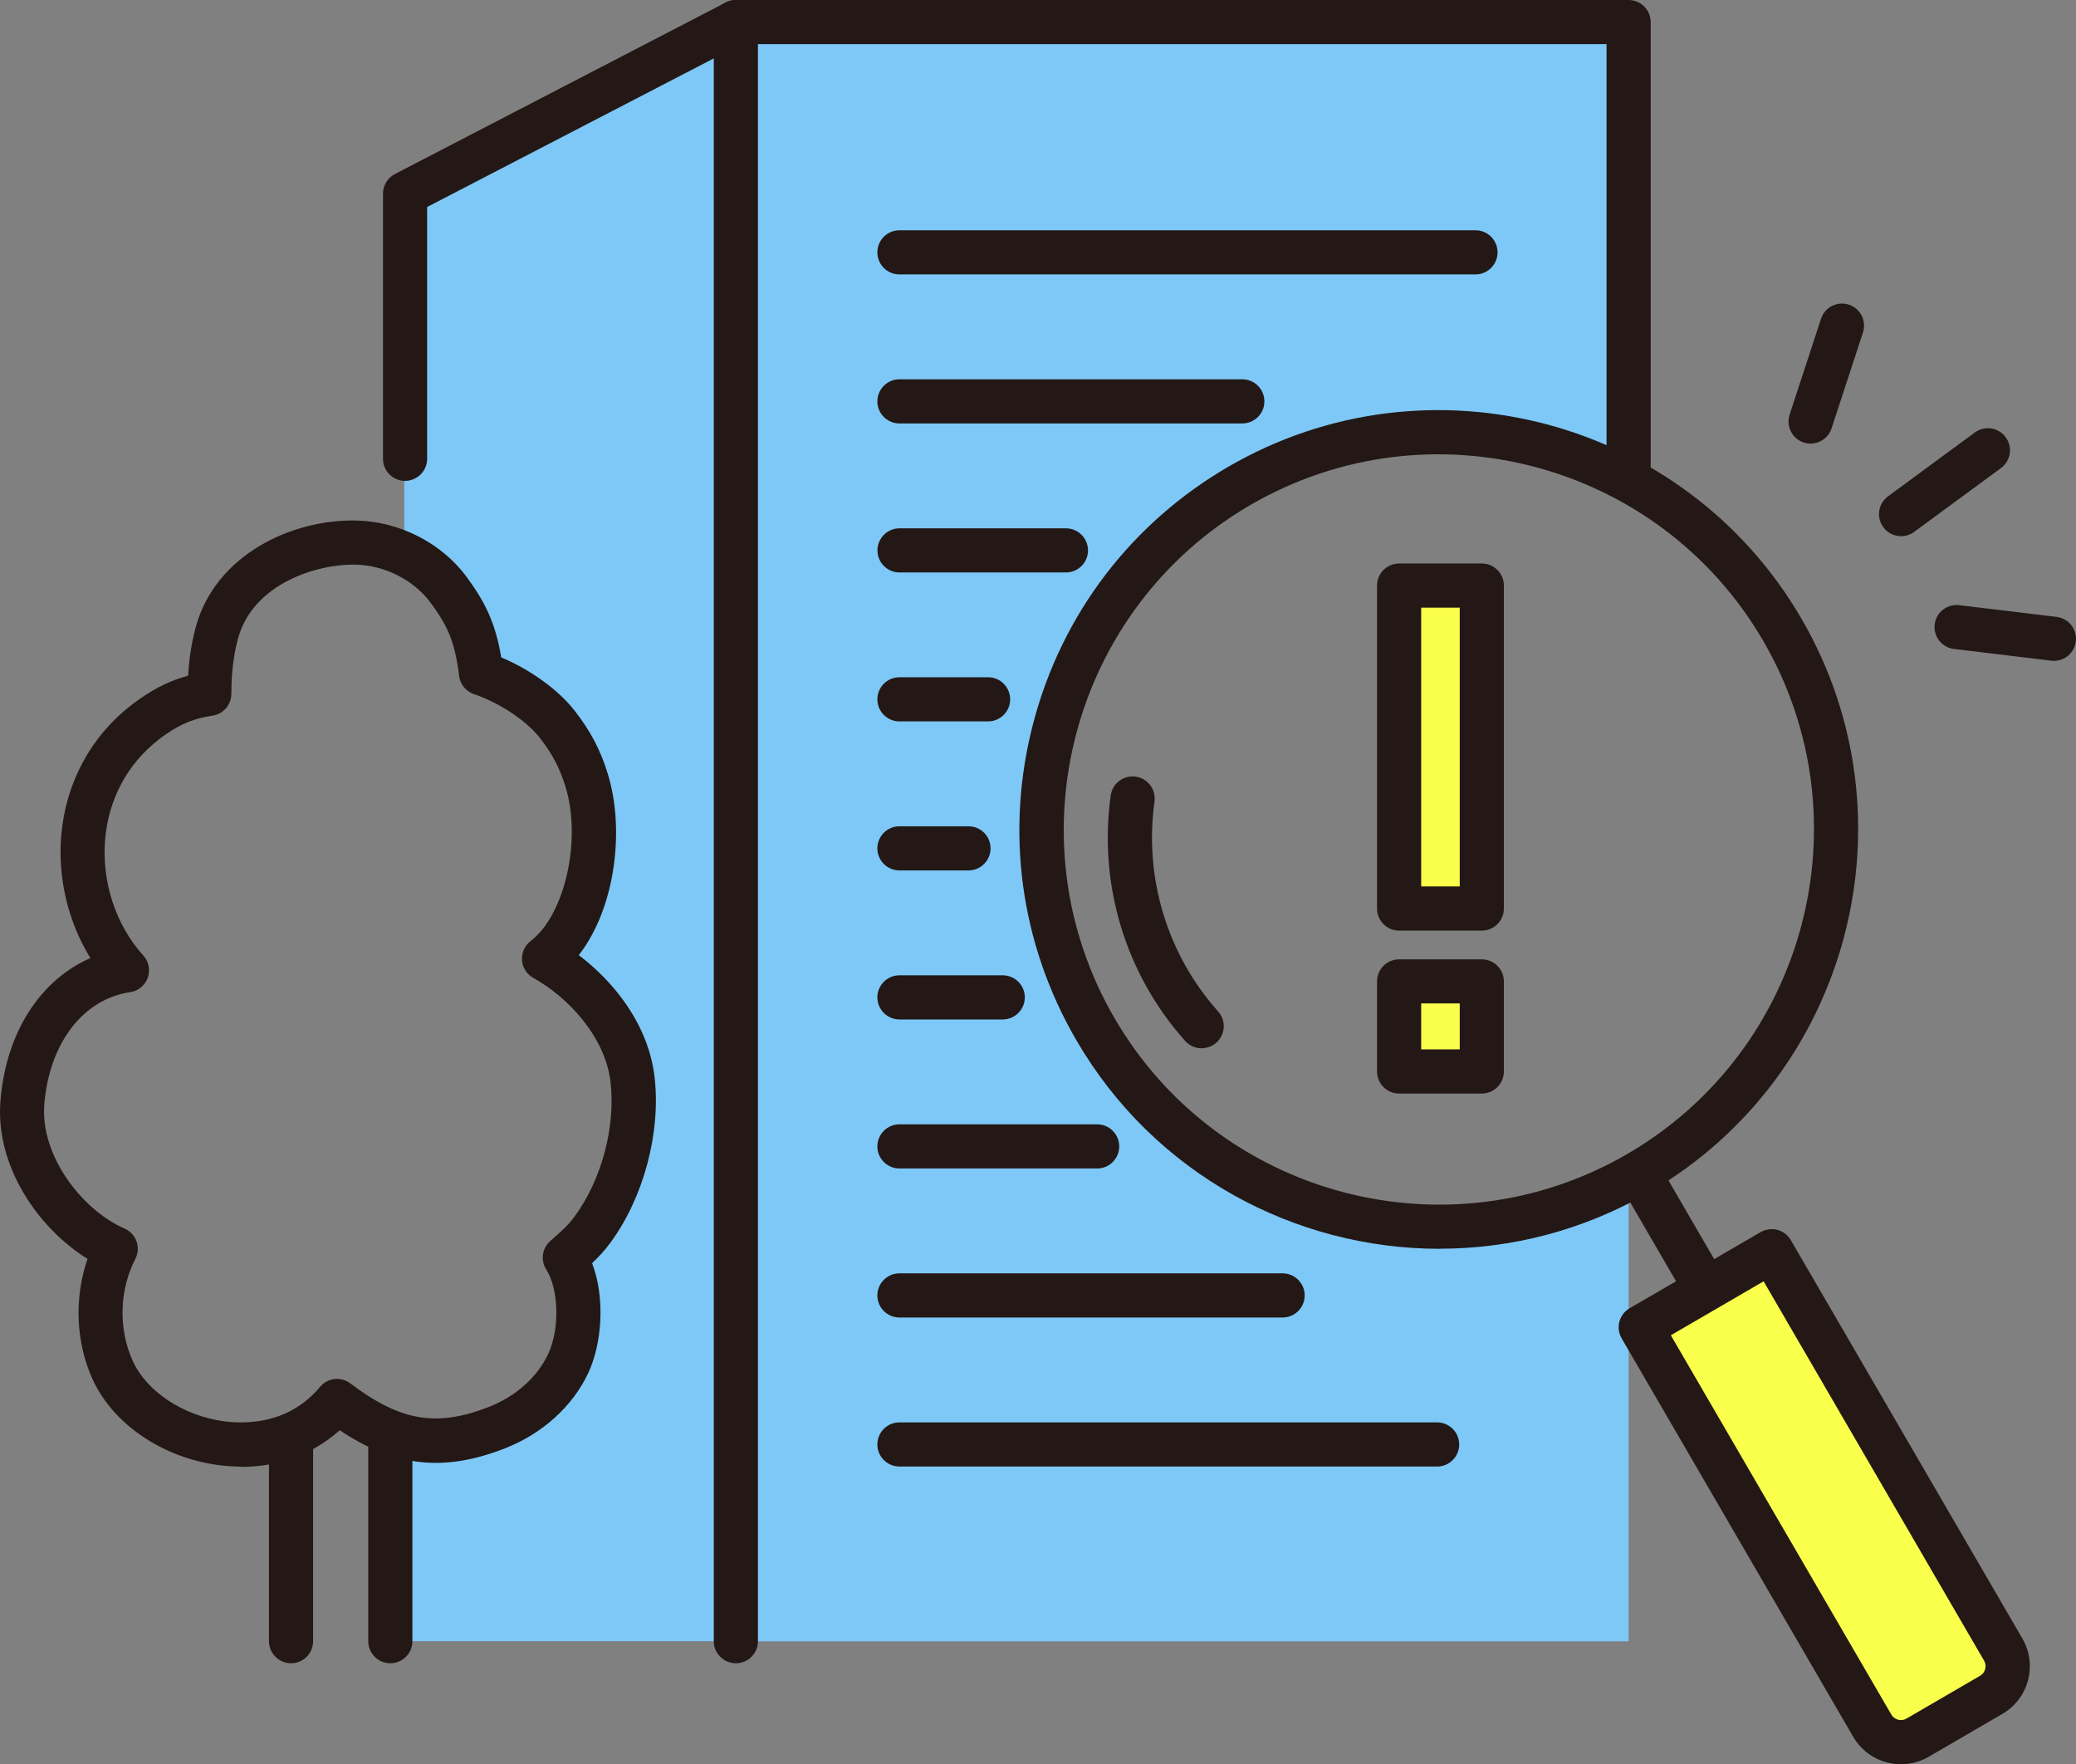 <?xml version="1.0" encoding="UTF-8"?><svg id="_レイヤー_2" xmlns="http://www.w3.org/2000/svg" viewBox="0 0 226.68 192.61"><rect x="0" y="0" width="226.68" height="192.61" fill="#808080" stroke="none"/><defs><style>.cls-1{fill:#f9ff4b;}.cls-1,.cls-2,.cls-3{stroke-width:0px;}.cls-2{fill:#231815;}.cls-3{fill:#7ec8f8;}</style></defs><g id="_デザイン"><path class="cls-1" d="m209.38,189.71l8.03-4.67c1.73-1.01,2.32-3.22,1.31-4.95l-25.28-43.49-14.3,8.31,25.28,43.49c1.01,1.73,3.23,2.32,4.96,1.31Z"/><path class="cls-3" d="m44.14,60.38V21.14L80.26,2.41v176.77h-37.6l-.05-21.8s10.95,1.14,15.17-3.07c4.21-4.21,8.23-12.64,4.62-17.46,0,0,7.22-9.43,7.22-16.66s-5.79-11.11-10.2-15.52c0,0,7.19-6.75,4.99-19-1.07-5.95-7.83-11.24-11.86-12.16,0,0-.98-11.92-8.4-13.12Z"/><path class="cls-3" d="m80.35,179.18V2.41h97.48v50.31l-1.47-1.03c-12.6-6.22-27.99-6.21-41.05,1.38-20.71,12.04-27.74,38.59-15.7,59.31,11.86,20.41,37.65,27.61,58.22,16.29v50.52h-97.48Z"/><rect class="cls-1" x="152.77" y="63.94" width="9.03" height="35.26"/><rect class="cls-1" x="152.77" y="107.15" width="9.03" height="9.83"/><path class="cls-2" d="m157.19,136.34c-15.79,0-31.17-8.16-39.66-22.77h0c-6.15-10.57-7.81-22.91-4.68-34.73,3.13-11.82,10.68-21.72,21.25-27.87,21.83-12.69,49.91-5.26,62.6,16.57,12.69,21.83,5.25,49.91-16.57,62.6-7.22,4.2-15.13,6.19-22.94,6.19Zm-35.5-25.19c11.35,19.53,36.48,26.18,56.01,14.83,19.53-11.36,26.18-36.48,14.83-56.01-11.36-19.53-36.48-26.18-56.01-14.83-19.53,11.35-26.18,36.48-14.83,56.01h0Z"/><path class="cls-2" d="m131.2,114.45c-.66,0-1.32-.27-1.8-.81-6.51-7.3-9.47-17.06-8.12-26.79.18-1.32,1.4-2.24,2.72-2.06,1.32.18,2.24,1.4,2.06,2.72-1.15,8.32,1.38,16.68,6.95,22.92.89.99.8,2.51-.19,3.4-.46.41-1.03.61-1.6.61Z"/><path class="cls-2" d="m185.82,142.34c-.83,0-1.64-.43-2.08-1.2l-6.43-11.07c-.67-1.15-.28-2.62.87-3.29,1.15-.67,2.62-.28,3.29.87l6.43,11.07c.67,1.15.28,2.62-.87,3.29-.38.22-.8.33-1.21.33Z"/><path class="cls-2" d="m207.57,192.61c-.52,0-1.04-.07-1.55-.2-1.56-.41-2.86-1.41-3.67-2.8l-25.28-43.49c-.67-1.15-.28-2.62.87-3.29l14.3-8.31c.55-.32,1.21-.41,1.83-.25.62.16,1.14.57,1.47,1.12l25.28,43.49c.81,1.39,1.03,3.02.62,4.57s-1.41,2.86-2.8,3.67l-8.03,4.67c-.93.54-1.97.82-3.02.82Zm-25.13-46.83l24.07,41.4c.22.38.56.52.74.57.18.05.54.1.92-.12h0l8.03-4.67c.38-.22.52-.56.56-.74.05-.18.1-.54-.12-.92l-24.07-41.41-10.13,5.89Z"/><path class="cls-2" d="m197.7,48.43c-.25,0-.5-.04-.75-.12-1.26-.41-1.95-1.77-1.54-3.04l3.43-10.47c.41-1.26,1.78-1.95,3.04-1.54,1.26.41,1.95,1.77,1.54,3.04l-3.43,10.47c-.33,1.01-1.28,1.66-2.29,1.66Z"/><path class="cls-2" d="m207.58,58.54c-.74,0-1.47-.34-1.94-.98-.79-1.07-.56-2.58.51-3.37l9.48-6.97c1.07-.79,2.58-.56,3.37.51.79,1.07.56,2.58-.51,3.37l-9.48,6.97c-.43.32-.93.47-1.42.47Z"/><path class="cls-2" d="m224.27,72.15c-.1,0-.19,0-.29-.02l-10.63-1.28c-1.32-.16-2.26-1.36-2.1-2.68.16-1.32,1.36-2.26,2.68-2.1l10.63,1.28c1.32.16,2.26,1.36,2.1,2.68-.15,1.22-1.19,2.12-2.39,2.12Z"/><path class="cls-2" d="m80.35,181.59c-1.33,0-2.41-1.08-2.41-2.41V2.41C77.94,1.08,79.02,0,80.35,0h97.48c1.33,0,2.41,1.08,2.41,2.41v48.98c0,1.33-1.08,2.41-2.41,2.41s-2.41-1.08-2.41-2.41V4.82h-92.66v174.36c0,1.33-1.08,2.41-2.41,2.41Z"/><path class="cls-2" d="m44.23,52.5c-1.33,0-2.41-1.08-2.41-2.41v-28.95c0-.9.5-1.72,1.3-2.14L79.24.27c1.18-.61,2.63-.15,3.25,1.03.61,1.18.15,2.63-1.03,3.25l-34.82,18.05v27.49c0,1.33-1.08,2.41-2.41,2.41Z"/><path class="cls-2" d="m161.11,29.96h-62.9c-1.33,0-2.41-1.08-2.41-2.41s1.08-2.41,2.41-2.41h62.9c1.33,0,2.41,1.08,2.41,2.41s-1.08,2.41-2.41,2.41Z"/><path class="cls-2" d="m135.65,46.23h-37.44c-1.33,0-2.41-1.08-2.41-2.41s1.08-2.41,2.41-2.41h37.44c1.33,0,2.41,1.08,2.41,2.41s-1.08,2.41-2.41,2.41Z"/><path class="cls-2" d="m116.39,62.5h-18.17c-1.33,0-2.41-1.08-2.41-2.41s1.08-2.41,2.41-2.41h18.17c1.33,0,2.41,1.08,2.41,2.41s-1.08,2.41-2.41,2.41Z"/><path class="cls-2" d="m107.89,78.76h-9.68c-1.33,0-2.41-1.08-2.41-2.41s1.08-2.41,2.41-2.41h9.68c1.33,0,2.41,1.08,2.41,2.41s-1.08,2.41-2.41,2.41Z"/><path class="cls-2" d="m105.75,95.03h-7.54c-1.33,0-2.41-1.08-2.41-2.41s1.08-2.41,2.41-2.41h7.54c1.33,0,2.41,1.08,2.41,2.41s-1.08,2.41-2.41,2.41Z"/><path class="cls-2" d="m109.49,111.3h-11.28c-1.33,0-2.41-1.08-2.41-2.41s1.08-2.41,2.41-2.41h11.28c1.33,0,2.41,1.08,2.41,2.41s-1.08,2.41-2.41,2.41Z"/><path class="cls-2" d="m119.8,127.57h-21.59c-1.33,0-2.41-1.08-2.41-2.41s1.08-2.41,2.41-2.41h21.59c1.33,0,2.41,1.08,2.41,2.41s-1.08,2.41-2.41,2.41Z"/><path class="cls-2" d="m140.05,143.84h-41.84c-1.33,0-2.41-1.08-2.41-2.41s1.08-2.41,2.41-2.41h41.84c1.33,0,2.41,1.08,2.41,2.41s-1.08,2.41-2.41,2.41Z"/><path class="cls-2" d="m156.92,160.11h-58.71c-1.33,0-2.41-1.08-2.41-2.41s1.08-2.41,2.41-2.41h58.71c1.33,0,2.41,1.08,2.41,2.41s-1.08,2.41-2.41,2.41Z"/><path class="cls-2" d="m26.34,160.12c-.82,0-1.66-.06-2.51-.17-6.11-.82-11.49-4.49-13.71-9.34-1.86-4.08-2.03-8.94-.56-13.17C4.15,134.09-.54,127.29.05,120.16c.61-7.43,4.34-13.17,9.82-15.56-2.42-3.92-3.58-8.71-3.18-13.4.49-5.7,3.19-10.75,7.61-14.19,0,0,0,0,0,0,.34-.26.69-.52,1.05-.77,1.71-1.19,3.37-1.98,5.19-2.47.09-1.56.31-3.37.84-5.32,2.13-7.83,10.42-11.78,17.53-11.62,4.72.1,9.34,2.47,12.06,6.18,1.9,2.6,3.11,4.86,3.76,8.76,3.2,1.35,6.25,3.55,8.03,5.84,1.73,2.22,2.81,4.28,3.61,6.89,1.85,6,.87,14.58-3.17,19.78,3.83,2.9,7.63,7.59,8.28,13.38.68,6.04-1.22,13.12-4.84,18.03-.66.9-1.32,1.58-1.99,2.22,1.47,3.85,1.06,8.82-.41,11.97-1.69,3.63-4.99,6.63-9.06,8.23-6.66,2.62-12.04,2.07-18.09-1.96-2.9,2.6-6.65,4-10.76,4Zm-9.08-79.32h0c-3.35,2.62-5.4,6.45-5.78,10.81-.4,4.64,1.16,9.39,4.17,12.71.6.66.78,1.59.48,2.43-.3.84-1.04,1.44-1.92,1.57-5.14.76-8.82,5.56-9.37,12.23-.47,5.64,4.15,11.57,8.76,13.58.61.27,1.09.77,1.31,1.4.22.63.17,1.32-.13,1.91-1.76,3.39-1.87,7.67-.28,11.16,1.52,3.33,5.52,5.97,9.96,6.57,2.47.33,7.12.28,10.49-3.76.82-.99,2.28-1.15,3.3-.38,5.47,4.14,9.44,4.81,15.16,2.56,2.93-1.15,5.28-3.26,6.45-5.78,1.27-2.73,1.17-7.04-.22-9.22-.63-1-.45-2.31.44-3.1l.25-.22c.99-.87,1.7-1.49,2.41-2.46,2.94-3.99,4.48-9.74,3.93-14.64-.56-4.96-4.64-9.3-8.44-11.41-.71-.39-1.18-1.12-1.23-1.93-.06-.81.3-1.6.94-2.09,3.74-2.85,5.59-11.03,3.81-16.84-.63-2.05-1.44-3.6-2.81-5.35-1.46-1.87-4.42-3.84-7.19-4.77-.88-.3-1.51-1.07-1.62-1.99-.46-3.83-1.32-5.55-3.08-7.94-1.85-2.53-5.02-4.14-8.28-4.21-4.06-.08-11.13,2.02-12.78,8.07-.63,2.31-.72,4.45-.73,6.05,0,1.19-.88,2.2-2.06,2.37-1.93.28-3.42.88-5.14,2.07-.28.2-.56.4-.83.61Z"/><path class="cls-2" d="m42.62,181.59c-1.33,0-2.41-1.08-2.41-2.41v-21.8c0-1.33,1.08-2.41,2.41-2.41s2.41,1.08,2.41,2.41v21.8c0,1.33-1.08,2.41-2.41,2.41Z"/><path class="cls-2" d="m31.78,181.59c-1.33,0-2.41-1.08-2.41-2.41v-22.44c0-1.33,1.08-2.41,2.41-2.41s2.41,1.08,2.41,2.41v22.44c0,1.33-1.08,2.41-2.41,2.41Z"/><path class="cls-2" d="m161.8,101.6h-9.03c-1.33,0-2.41-1.08-2.41-2.41v-35.26c0-1.33,1.08-2.41,2.41-2.41h9.03c1.33,0,2.41,1.08,2.41,2.41v35.26c0,1.33-1.08,2.41-2.41,2.41Zm-6.62-4.82h4.21v-30.44h-4.21v30.44Z"/><path class="cls-2" d="m161.8,119.39h-9.03c-1.33,0-2.41-1.08-2.41-2.41v-9.83c0-1.33,1.08-2.41,2.41-2.41h9.03c1.33,0,2.41,1.08,2.41,2.41v9.83c0,1.33-1.08,2.41-2.41,2.41Zm-6.62-4.82h4.21v-5.02h-4.21v5.02Z"/></g></svg>